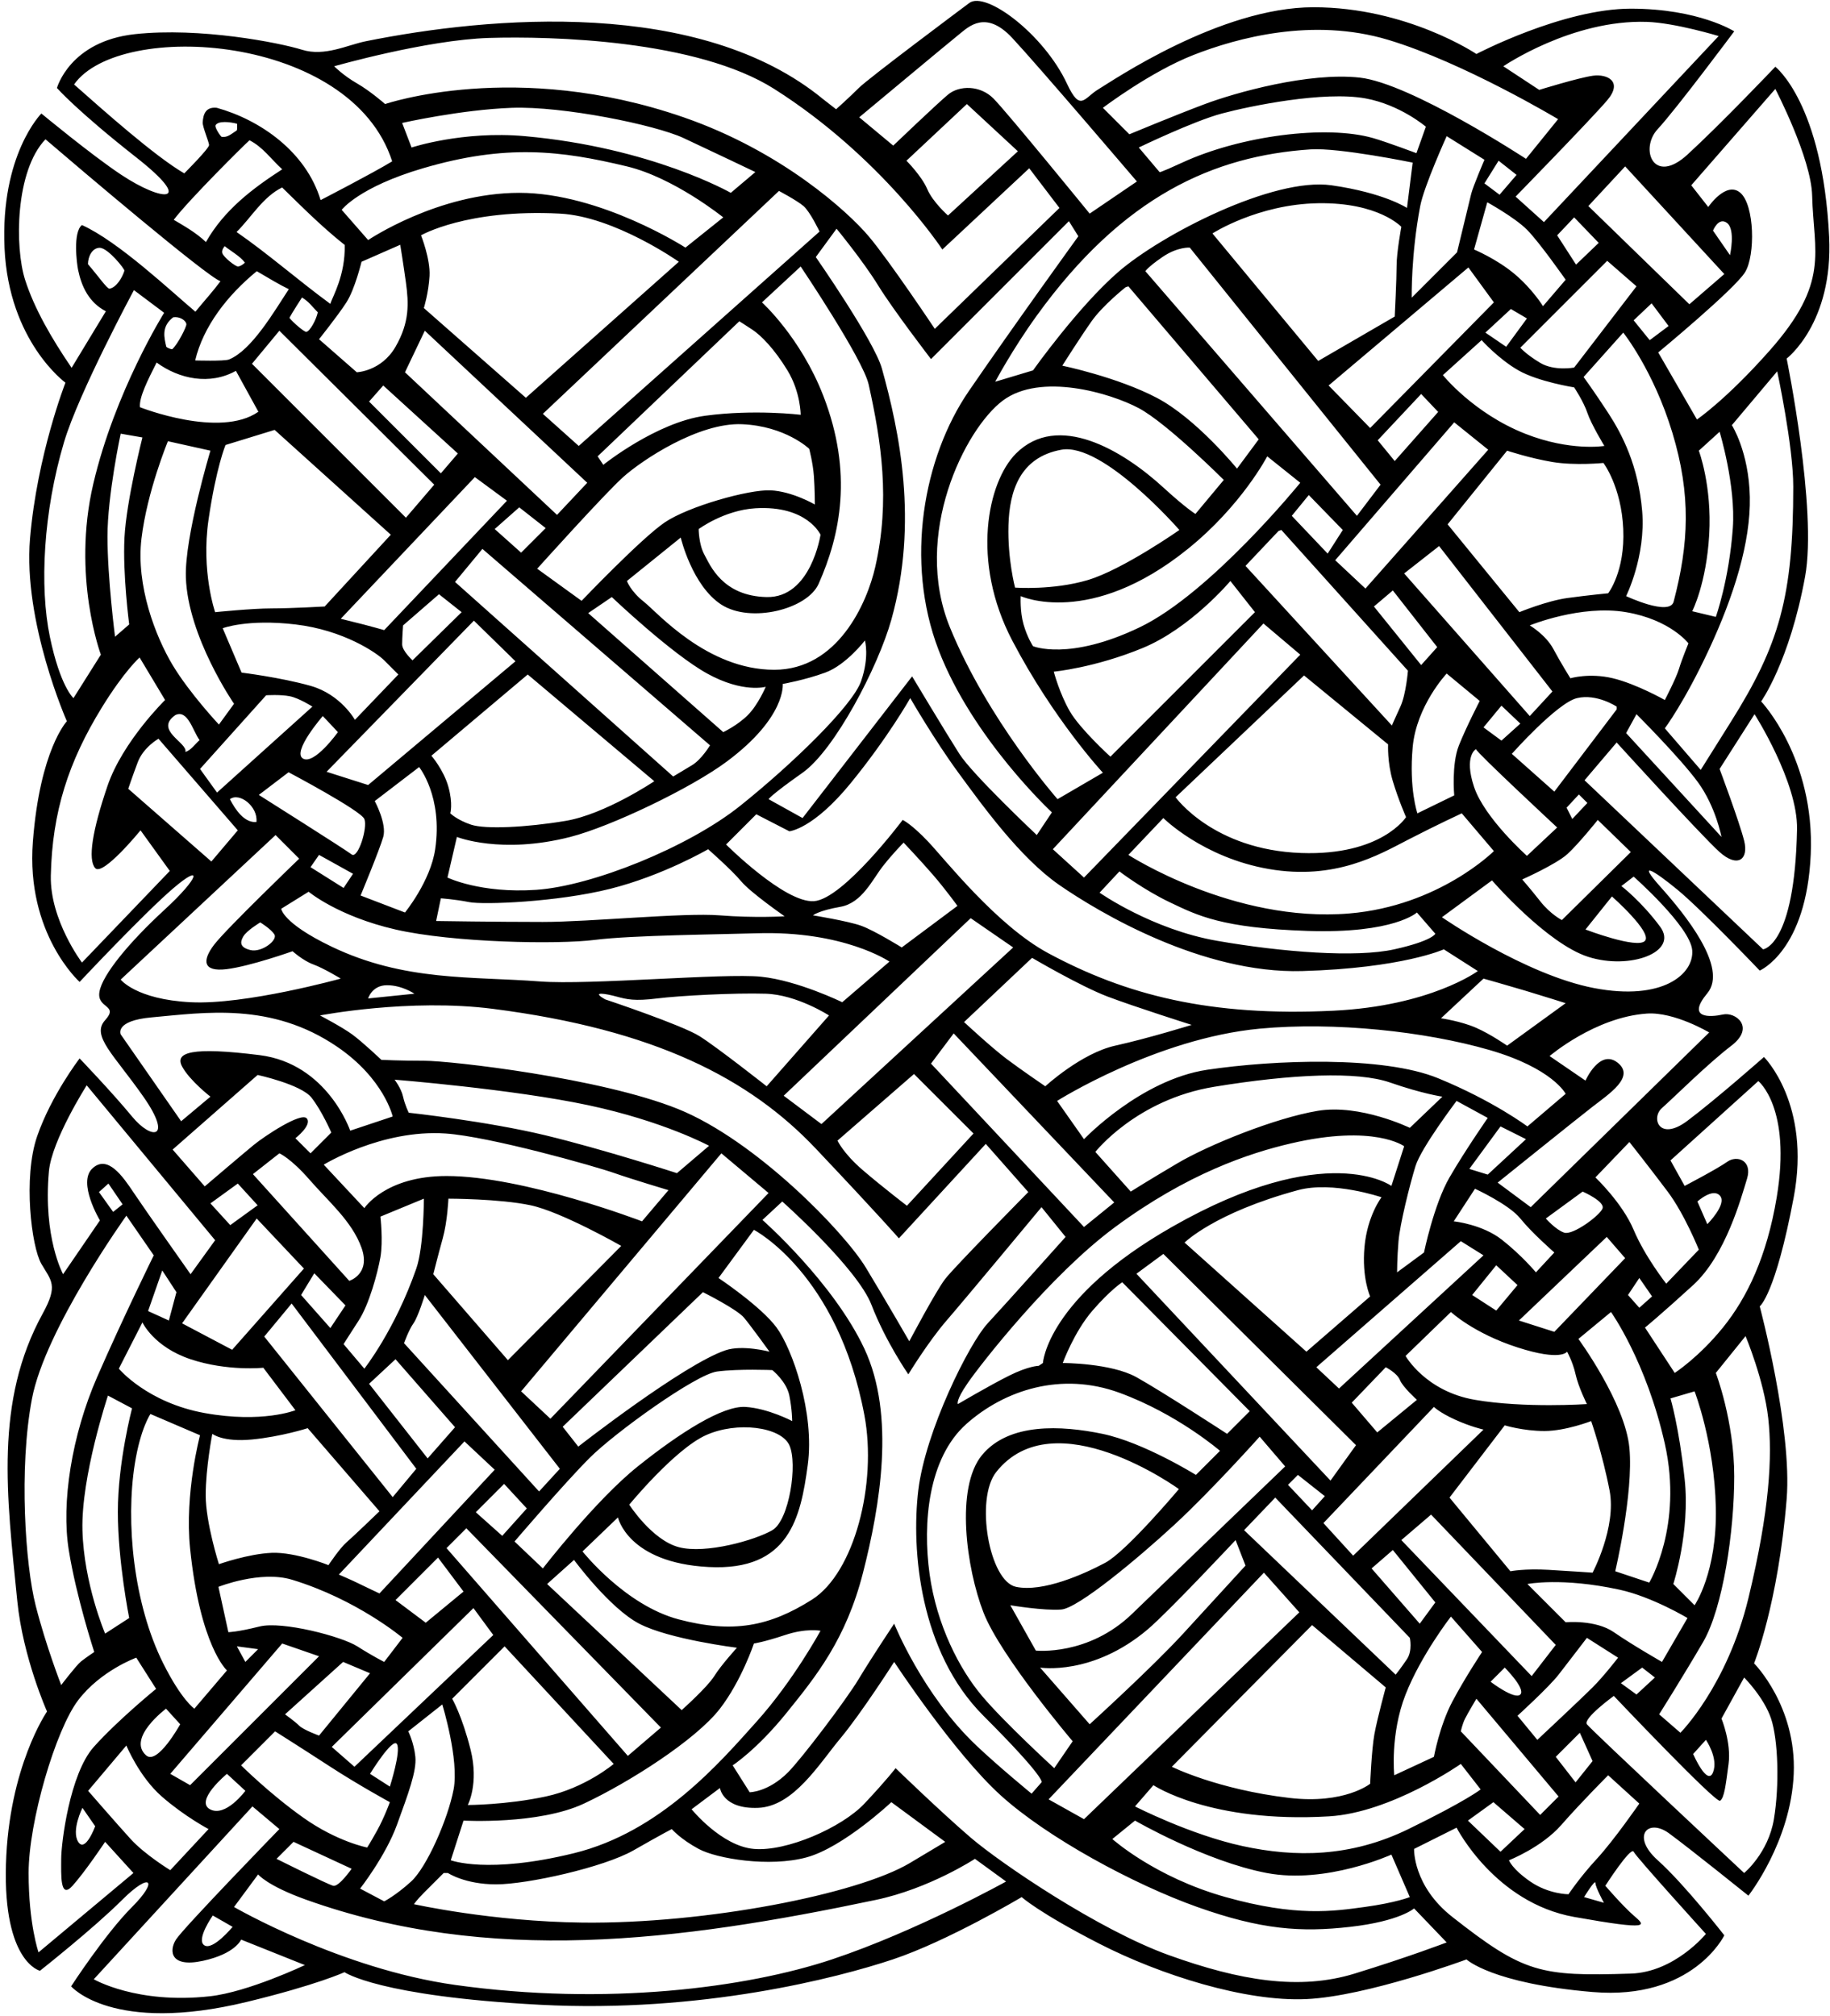 <?xml version="1.0" encoding="UTF-8"?>
<svg xmlns="http://www.w3.org/2000/svg" xmlns:xlink="http://www.w3.org/1999/xlink" width="394pt" height="434pt" viewBox="0 0 394 434" version="1.1">
<g id="surface1">
<path style=" stroke:none;fill-rule:nonzero;fill:rgb(0%,0%,0%);fill-opacity:1;" d="M 388.633 124.172 C 391.301 109.617 384.668 77.199 384.668 77.199 C 384.668 77.199 394.73 69.574 393.816 50.973 C 392.398 22.164 382.227 14.371 382.227 14.371 C 382.227 14.371 370.637 26.57 363.316 33.281 C 355.996 39.992 352.945 32.062 356.91 27.789 C 360.879 23.52 373.383 6.746 373.383 6.746 C 373.383 6.746 365.758 1.867 351.117 1.867 C 336.477 1.867 317.871 11.625 317.871 11.625 C 317.871 11.625 302.926 1.562 282.797 1.562 C 262.668 1.562 239.488 17.422 236.438 19.25 C 233.387 21.082 232.625 24.242 229.727 18.031 C 224.754 7.375 212.23 -2.016 208.684 0.645 C 207.461 1.562 187.027 16.812 184.891 18.945 C 182.758 21.082 180.012 23.52 180.012 23.52 L 177.266 21.387 C 150.703 -0.492 105.418 3.512 78.75 8.883 C 74.82 9.672 69.906 12.234 65.027 10.711 C 60.148 9.188 43.066 5.832 29.035 7.355 C 15.008 8.883 12.262 18.945 12.262 18.945 C 12.262 18.945 16.531 23.824 29.34 33.891 C 42.152 43.957 35.074 43.609 25.984 37.551 C 19.582 33.281 8.906 24.438 8.906 24.438 C 8.906 24.438 0.062 33.281 0.977 53.41 C 1.891 73.539 14.09 82.387 14.09 82.387 C 14.09 82.387 7.992 97.941 6.465 115.938 C 4.941 133.93 14.398 155.281 14.398 155.281 C 14.398 155.281 8.602 161.383 7.078 181.207 C 5.551 201.031 17.141 211.402 17.141 211.402 C 17.141 211.402 30.867 196.762 37.273 191.27 C 43.676 185.781 43.066 188.832 35.441 195.848 C 27.816 202.859 22.023 209.875 21.41 213.535 C 20.801 217.195 25.68 216.281 22.633 219.637 C 19.582 222.992 24.461 226.957 30.867 236.105 C 37.273 245.258 32.695 245.562 28.426 240.375 C 24.156 235.191 17.141 227.871 17.141 227.871 C 17.141 227.871 11.043 235.801 7.992 244.645 C 4.941 253.492 6.77 268.438 8.906 272.098 C 11.043 275.758 12.566 276.672 9.211 282.77 C -1.23 301.758 1.457 322.039 3.723 344.688 C 4.941 356.887 10.125 368.477 10.125 368.477 C 10.125 368.477 1.891 380.371 1.281 401.414 C 0.672 422.461 8.602 424.293 8.602 424.293 C 8.602 424.293 20.191 415.141 26.293 409.039 C 32.391 402.941 34.223 404.77 28.426 410.566 C 22.633 416.359 15.312 427.645 15.312 427.645 C 15.312 427.645 24.156 438.016 53.133 431 C 68.191 427.355 74.176 424.598 74.176 424.598 C 74.176 424.598 81.496 429.781 116.266 431.613 C 151.035 433.441 180.316 425.816 192.211 421.852 C 204.105 417.887 219.969 408.43 219.969 408.43 C 219.969 408.43 223.629 411.785 236.742 418.496 C 249.855 425.207 268.156 431 281.273 430.391 C 294.387 429.781 315.738 421.852 315.738 421.852 C 315.738 421.852 321.227 427.035 342.883 428.867 C 364.469 430.691 371.246 416.664 371.246 416.664 C 371.246 416.664 362.707 405.688 356.91 400.5 C 351.117 395.316 354.777 391.352 359.352 394.707 C 363.926 398.062 376.434 408.125 376.434 408.125 C 376.434 408.125 385.582 396.535 386.191 381.895 C 386.801 367.258 377.652 358.105 377.652 358.105 C 377.652 358.105 382.836 345.297 384.668 322.727 C 385.891 307.633 378.871 281.246 378.871 281.246 C 378.871 281.246 382.227 278.805 386.191 257.762 C 389.98 237.664 379.785 227.566 379.785 227.566 C 379.785 227.566 369.418 236.715 363.316 241.289 C 357.219 245.867 355.387 240.68 357.828 238.547 C 360.266 236.41 367.586 229.09 372.773 225.125 C 377.957 221.16 373.688 217.805 370.941 218.414 C 368.195 219.027 363.012 219.332 367.586 213.84 C 372.16 208.352 362.707 196.762 357.523 190.965 C 352.336 185.172 355.996 187.305 361.184 191.574 C 366.367 195.848 378.871 208.961 378.871 208.961 C 378.871 208.961 388.938 204.691 389.852 183.949 C 390.766 163.211 379.176 151.012 379.176 151.012 C 379.176 151.012 385.277 142.473 388.633 124.172 Z M 386.09 104.754 C 386.09 128.406 383.109 138.777 372.672 155.383 C 368.195 162.5 366.164 165.754 366.164 165.754 L 358.438 156.805 C 358.438 156.805 362.707 151.113 367.992 139.727 C 373.281 128.34 376.941 116.75 376.738 106.988 C 376.535 97.23 372.871 91.535 372.871 91.535 L 382.633 79.945 C 382.633 79.945 386.09 96.008 386.09 104.754 Z M 336.273 198.082 C 336.273 198.082 333.836 196.863 331.598 194.016 C 329.359 191.172 327.734 189.34 327.734 189.34 C 327.734 189.34 335.055 186.086 337.492 183.852 C 339.934 181.613 344 176.527 344 176.527 L 351.117 183.441 Z M 347.051 193 C 347.051 193 355.793 200.727 354.168 202.555 C 352.539 204.387 341.355 200.117 341.355 200.117 Z M 358.438 310.832 C 362.402 328.52 355.082 340.723 355.082 340.723 L 347.762 338.281 C 347.762 338.281 351.727 321.508 350.812 311.746 C 349.898 301.984 339.832 288.262 339.832 288.262 L 346.848 282.465 C 346.848 282.465 354.473 293.141 358.438 310.832 Z M 350.508 278.805 L 352.945 275.145 L 355.691 279.109 L 352.945 281.551 Z M 362.707 318.457 C 361.488 307.172 359.656 301.07 359.656 301.07 L 364.844 299.547 C 364.844 299.547 369.113 310.527 369.418 324.555 C 369.723 338.586 364.844 345.602 364.844 345.602 L 360.266 341.027 C 360.266 341.027 363.926 329.742 362.707 318.457 Z M 363.316 348.348 L 357.828 357.801 C 357.828 357.801 351.422 354.141 347.457 351.395 C 343.492 348.652 337.086 349.262 337.086 349.262 L 328.852 341.027 C 328.852 341.027 336.227 339.539 348.676 342.246 C 355.691 343.77 363.316 348.348 363.316 348.348 Z M 356.301 361.156 L 352.336 364.816 L 348.98 362.375 L 353.559 359.02 Z M 343.797 400.195 C 340.137 404.16 337.695 407.82 337.695 407.82 C 337.695 407.82 333.426 407.82 329.461 405.078 C 325.496 402.332 324.887 400.5 324.887 400.5 C 324.887 400.5 331.902 397.758 336.172 392.875 C 340.441 387.996 346.238 382.203 346.238 382.203 L 352.945 388.301 C 352.945 388.301 347.457 396.23 343.797 400.195 Z M 345.32 409.652 L 341.051 408.43 C 341.051 408.43 343.492 404.465 343.492 405.383 C 343.492 406.297 345.32 409.652 345.32 409.652 Z M 65.332 391.352 C 58.012 386.164 51.91 380.066 51.91 380.066 L 59.23 372.746 C 59.23 372.746 65.027 376.406 71.125 380.371 C 77.227 384.336 83.938 387.996 83.938 387.996 C 83.938 387.996 82.719 391.352 81.191 394.098 C 79.668 396.84 79.055 397.758 79.055 397.758 C 79.055 397.758 72.652 396.535 65.332 391.352 Z M 75.703 402.332 C 75.703 402.332 72.957 406.297 71.738 405.992 C 70.516 405.688 59.535 400.195 59.535 400.195 L 63.195 396.535 Z M 27.816 348.348 L 22.633 351.703 C 22.633 351.703 18.055 341.027 17.75 329.438 C 17.445 317.848 23.242 300.461 23.242 300.461 L 28.426 303.207 C 28.426 303.207 25.375 314.797 25.375 325.473 C 25.375 336.145 27.816 348.348 27.816 348.348 Z M 41.031 292.633 C 48.965 295.277 56.691 294.465 56.691 294.465 L 63.602 303.613 C 63.602 303.613 56.484 306.461 44.082 304.223 C 31.68 301.984 25.582 294.664 25.582 294.664 L 30.664 284.703 C 30.664 284.703 33.102 289.988 41.031 292.633 Z M 31.883 282.262 L 34.934 273.52 L 37.984 278.195 L 36.355 284.297 Z M 46.727 170.633 L 43.066 165.551 L 57.301 149.688 C 57.301 149.688 60.352 149.484 62.383 149.895 C 64.418 150.301 67.262 152.129 67.262 152.129 Z M 55.207 176.973 C 52.645 177.203 50.707 174.387 49.496 172.062 C 51.578 170.488 55.59 173.68 55.207 176.973 Z M 37.75 153.953 C 40.438 152.664 41.516 157.387 42.969 159.344 C 41.988 160.195 41.129 161.531 39.906 161.895 C 40.527 159.945 33.098 157.223 37.75 153.953 Z M 37.168 143.184 C 33.512 137.082 29.238 126.102 30.461 115.938 C 31.68 105.77 36.152 94.992 36.152 94.992 L 45.305 97.027 C 45.305 97.027 39.738 115.523 40.016 124.273 C 40.422 137.082 50.387 151.52 50.387 151.52 L 47.133 155.992 C 47.133 155.992 40.832 149.281 37.168 143.184 Z M 27.816 134.438 L 24.766 137.082 C 24.766 137.082 23.141 124.477 23.141 115.527 C 23.141 106.582 25.984 93.367 25.984 93.367 L 30.664 94.18 C 30.664 94.18 27.207 107.805 26.801 115.734 C 26.395 123.66 27.816 134.438 27.816 134.438 Z M 50.793 79.84 L 55.629 88.645 C 47.324 94.477 30.137 87.672 30.137 87.672 C 29.902 85.594 31.809 81.836 33.719 78.051 C 38.582 81.609 45.164 82.984 50.793 79.84 Z M 37.305 68.305 C 38.668 68.098 40.023 68.961 40.125 69.793 C 40.191 70.328 38.258 74.156 37.086 75.176 C 36.977 75.27 35.844 74.871 35.785 74.594 C 35.391 72.777 34.648 70.305 37.305 68.305 Z M 53.715 30.199 C 56.633 31.676 58.453 34.367 60.758 36.453 C 54.395 40.57 48.273 45.18 44.336 52.113 C 42.152 50.027 39.473 48.551 37.406 47.324 C 40.719 42.945 52.734 31.047 53.715 30.199 Z M 46.422 26.941 C 47.031 25.973 49.484 26.23 51.047 26.648 C 51.043 27.137 51.121 28.047 50.934 28.109 C 49.684 28.898 49.043 29.617 47.738 29.469 C 47.547 29.445 46.129 27.406 46.422 26.941 Z M 353.559 110.039 C 352.742 100.277 349.285 93.57 346.238 88.895 C 343.188 84.215 340.949 81.164 340.949 81.164 L 349.488 71.609 C 349.488 71.609 355.996 79.742 360.062 93.16 C 364.129 106.582 363.602 117.098 360.336 129.527 C 359.488 132.754 350.102 128.34 350.102 128.34 C 350.102 128.34 354.371 119.801 353.559 110.039 Z M 302.316 123.461 L 309.84 117.562 L 334.238 148.875 L 329.359 154.16 Z M 327.328 155.789 L 323.262 159.449 L 319.398 156.602 L 323.262 151.926 Z M 313.094 171.242 L 305.164 175.105 C 305.164 175.105 303.336 169.82 304.148 160.871 C 304.961 151.926 311.469 145.012 311.469 145.012 L 318.586 150.91 C 318.586 150.91 315.738 156.398 314.109 160.465 C 312.484 164.531 313.094 171.242 313.094 171.242 Z M 245.383 135.051 C 230.133 142.371 222.406 139.117 222.406 139.117 C 222.406 139.117 221.188 137.285 220.371 134.438 C 219.559 131.594 219.762 128.34 219.762 128.34 C 219.762 128.34 234.656 135.199 255.754 118.172 C 267.344 108.82 272.836 98.246 272.836 98.246 L 279.949 103.938 C 279.949 103.938 260.633 127.73 245.383 135.051 Z M 270.191 131.797 L 239.078 162.906 C 239.078 162.906 232.574 157.008 230.336 153.145 C 228.102 149.281 226.879 144.605 226.879 144.605 C 226.879 144.605 235.621 143.793 245.992 139.523 C 256.363 135.254 264.902 125.086 264.902 125.086 Z M 218.543 126.508 C 218.543 126.508 216.918 120.41 217.121 113.09 C 217.324 105.77 219.559 98.449 228.508 96.824 C 237.453 95.195 253.922 114.105 253.922 114.105 C 253.922 114.105 241.723 122.645 234.199 124.883 C 226.676 127.117 218.543 126.508 218.543 126.508 Z M 281.781 106.582 L 289.102 114.105 L 285.848 119.188 L 278.121 111.055 Z M 313.094 90.926 L 320.414 96.824 L 293.98 126.711 L 287.473 120.613 Z M 300.285 99.262 L 296.621 94.789 L 305.977 84.824 L 309.637 88.688 Z M 310.652 80.758 L 318.988 73.234 C 318.988 73.234 322.648 77.305 326.922 79.742 C 331.191 82.184 338.918 83.402 338.918 83.402 C 338.918 83.402 340.949 86.453 341.766 88.895 C 342.578 91.332 345.422 96.008 345.422 96.008 C 345.422 96.008 338.105 97.23 328.344 93.367 C 317.223 88.965 310.652 80.758 310.652 80.758 Z M 324.277 74.66 L 319.805 71.609 L 325.293 66.527 L 328.75 68.559 Z M 294.996 92.145 L 286.051 82.996 L 316.145 57.578 L 321.633 65.102 Z M 300.691 57.172 C 300.691 60.02 300.285 68.152 300.285 68.152 L 283.812 77.711 L 261.039 50.258 C 261.039 50.258 270.801 43.957 283.812 43.754 C 296.828 43.551 301.707 48.836 301.707 48.836 C 301.707 48.836 300.691 54.324 300.691 57.172 Z M 297.234 104.348 L 292.148 111.055 L 246.605 58.395 C 246.605 58.395 247.012 57.578 250.262 55.344 C 253.516 53.105 256.16 53.309 256.16 53.309 Z M 271.004 94.586 L 266.328 100.891 C 266.328 100.891 257.586 90.113 249.043 85.641 C 240.504 81.164 228.711 78.727 228.711 78.727 C 228.711 78.727 232.574 72.625 235.012 69.172 C 237.453 65.711 242.332 61.848 242.332 61.848 L 242.941 61.645 Z M 245.18 87.875 C 251.281 91.129 263.48 103.328 263.48 103.328 L 257.379 110.648 C 257.379 110.648 255.348 109.43 250.469 104.957 C 241.625 96.852 227.723 88.66 218.746 97.637 C 212.648 103.734 208.988 120.816 217.934 137.895 C 226.879 154.977 237.453 166.363 237.453 166.363 L 227.691 172.055 C 227.691 172.055 212.648 154.977 204.512 135.051 C 196.379 115.121 207.766 92.348 215.898 86.25 C 224.035 80.148 239.078 84.621 245.18 87.875 Z M 272.02 134.234 L 279.949 140.945 L 233.387 188.934 L 226.676 182.832 Z M 280.762 145.422 L 298.859 160.262 C 298.859 160.262 298.656 164.125 299.879 168.191 C 301.098 172.258 302.723 175.922 302.723 175.922 C 302.723 175.922 297.438 184.258 280.152 183.645 C 261.238 182.98 253.109 171.648 253.109 171.648 Z M 301.504 152.129 C 300.285 154.773 299.672 156.195 299.672 156.195 L 268.156 121.832 L 275.273 114.309 L 275.883 114.105 L 303.129 144.402 C 303.129 144.402 302.723 149.484 301.504 152.129 Z M 295.809 130.574 L 299.879 127.121 L 309.434 139.32 L 305.977 143.184 Z M 311.672 112.887 L 324.48 97.027 C 324.48 97.027 329.359 98.652 334.238 99.465 C 339.121 100.277 345.219 99.672 345.219 99.672 C 345.219 99.672 349.086 104.754 349.488 113.902 C 349.898 123.055 346.238 127.73 346.238 127.73 C 346.238 127.73 341.969 128.137 337.492 128.746 C 333.02 129.355 327.121 131.797 327.121 131.797 Z M 351.727 68.965 L 355.59 65.305 L 359.25 70.188 L 355.184 73.234 Z M 338.918 79.133 C 338.918 79.133 334.648 79.945 331.598 78.117 C 328.547 76.285 327.328 74.863 327.328 74.863 L 346.035 56.156 L 352.336 61.645 Z M 339.324 56.969 L 335.258 50.664 L 338.918 46.801 L 344.203 52.293 Z M 337.086 60.223 L 332.207 65.914 C 332.207 65.914 329.969 62.258 326.105 59.004 C 322.242 55.75 317.363 53.715 317.363 53.715 L 320.211 43.551 C 320.211 43.551 326.105 46.801 328.75 49.445 C 331.395 52.09 337.086 60.223 337.086 60.223 Z M 319.602 39.48 L 322.648 34.602 L 326.516 37.652 L 322.855 41.922 Z M 316.754 41.719 C 316.348 43.348 313.703 54.324 313.703 54.324 L 303.941 64.086 C 303.941 64.086 303.766 54.91 305.773 44.363 C 306.586 40.094 311.469 29.316 311.469 29.316 L 319.602 34.398 C 319.602 34.398 317.16 40.094 316.754 41.719 Z M 304.961 32.977 C 304.961 32.977 298.453 30.535 295.605 29.723 C 285.504 26.836 267.074 29.219 254.535 35.008 C 249.246 37.449 249.652 37.043 249.652 37.043 L 245.18 31.758 C 245.18 31.758 256.973 26.062 263.074 24.438 C 269.172 22.809 285.035 19.555 293.98 21.184 C 301.453 22.539 306.992 27.281 306.992 27.281 Z M 282.188 32.16 C 288.285 31.758 304.148 35.008 304.148 35.008 L 302.926 44.77 C 302.926 44.77 298.047 41.516 286.66 39.891 C 274.152 38.102 250.059 50.461 240.707 58.598 C 232.109 66.07 222.406 79.742 222.406 79.742 L 214.273 82.184 C 214.273 82.184 217.934 75.27 223.219 67.949 C 241.836 42.176 261.34 33.551 282.188 32.16 Z M 208.578 84.215 C 198.82 98.449 194.754 120.816 202.074 139.93 C 209.395 159.043 226.473 174.902 226.473 174.902 L 223.219 179.781 C 223.219 179.781 209.395 166.77 206.547 162.297 C 203.699 157.824 196.379 145.621 196.379 145.621 L 172.793 176.121 L 165.473 172.055 C 165.473 172.055 165.879 171.242 172.793 166.363 C 179.707 161.484 189.059 143.59 191.906 133.422 C 197.789 112.41 193.613 92.758 189.871 79.336 C 188.223 73.406 175.641 55.344 175.641 55.344 L 180.113 49.242 C 180.113 49.242 185.809 56.156 189.059 61.441 C 192.312 66.73 200.445 77.305 200.445 77.305 L 230.133 47.617 L 232.168 50.867 C 232.168 50.867 218.34 69.98 208.578 84.215 Z M 93.492 104.348 L 87.395 111.461 L 54.25 78.32 L 60.148 71.203 Z M 62.316 68.426 C 62.809 67.453 65.02 64.047 65.02 64.047 C 66.602 65.031 67.086 65.887 68.418 67.234 C 68.137 68.719 66.75 71.34 65.949 71.453 C 65.527 71.512 63.043 69.406 62.316 68.426 Z M 90.648 50.664 C 90.648 50.664 100.492 44.953 120.535 45.988 C 132.328 46.598 146.156 56.359 146.156 56.359 L 113.219 85.641 L 91.258 66.324 C 91.258 66.324 92.273 63.07 92.477 59.41 C 92.68 55.75 90.648 50.664 90.648 50.664 Z M 91.461 71.203 L 126.434 103.938 L 119.926 110.852 L 87.191 80.148 Z M 96.543 169.41 C 95.527 165.754 92.883 162.703 92.883 162.703 L 113.621 145.215 L 140.871 168.191 C 140.871 168.191 130.297 175.309 121.758 176.734 C 113.219 178.156 104.473 178.562 101.422 177.547 C 98.371 176.527 96.949 175.105 96.949 175.105 C 96.949 175.105 97.559 173.074 96.543 169.41 Z M 97.969 125.289 L 103.863 118.172 L 152.867 160.465 C 152.867 160.465 151.035 163.516 149.004 164.734 C 146.969 165.957 144.938 167.176 144.938 167.176 Z M 102.238 102.719 L 109.148 107.805 L 82.719 135.66 C 82.719 135.66 79.871 134.848 78.242 134.438 C 76.617 134.031 73.363 133.219 73.363 133.219 Z M 94.918 101.906 L 79.465 86.453 L 82.512 82.996 L 98.578 97.637 Z M 111.793 109.227 L 117.488 113.699 L 112.199 118.984 L 106.508 113.902 Z M 86.781 134.645 L 94.512 127.934 L 99.391 131.797 L 88.816 142.164 C 88.816 142.164 86.582 140.133 86.582 138.711 C 86.582 137.285 86.781 134.645 86.781 134.645 Z M 126.637 132 L 131.719 128.543 C 131.719 128.543 144.531 140.742 152.258 145.012 C 159.984 149.281 164.863 147.859 164.863 147.859 C 164.863 147.859 163.238 151.723 161 153.961 C 158.762 156.195 155.715 157.621 155.715 157.621 Z M 138.633 129.559 C 135.785 127.324 134.973 125.086 134.973 125.086 L 146.562 115.734 C 146.562 115.734 149.004 126.102 155.309 130.172 C 161.609 134.234 173.809 131.188 176.25 125.695 C 180.941 115.137 183.688 101.824 177.266 85.23 C 172.387 72.625 164.051 65.102 164.051 65.102 L 172.387 57.375 C 172.387 57.375 185.809 77.305 187.027 82.793 C 189.734 94.973 191.699 107.738 188.449 122.035 C 186.664 129.898 180.34 144.199 166.691 144.199 C 152.188 144.199 141.48 131.797 138.633 129.559 Z M 150.426 113.902 C 150.426 113.902 155.918 109.836 162.629 109.43 C 173.789 108.754 176.656 115.121 176.656 115.121 C 176.656 115.121 174.621 128.746 165.066 128.543 C 155.512 128.34 152.867 121.629 151.645 119.395 C 150.426 117.156 150.426 113.902 150.426 113.902 Z M 169.539 79.742 C 172.387 84.418 172.387 89.301 172.387 89.301 C 172.387 89.301 162.422 88.078 151.852 89.504 C 141.277 90.926 129.891 100.074 129.891 100.074 L 128.672 98.246 L 159.172 69.172 C 159.172 69.172 160.188 69.777 162.016 71 C 163.848 72.219 166.691 75.066 169.539 79.742 Z M 134.16 102.719 C 138.227 99.059 150.426 90.926 159.781 91.332 C 169.133 91.738 174.219 96.621 174.219 96.621 C 174.219 96.621 175.031 99.672 175.234 102.516 C 175.438 105.363 175.438 108.617 175.438 108.617 C 175.438 108.617 170.559 105.77 165.879 105.566 C 161.203 105.363 148.191 109.023 143.105 112.48 C 138.023 115.938 125.215 129.355 125.215 129.355 L 115.656 122.441 C 115.656 122.441 130.094 106.379 134.16 102.719 Z M 85.156 74.66 C 82.105 79.945 76.82 80.148 76.82 80.148 L 68.688 73.031 C 68.688 73.031 72.754 67.949 74.582 65.102 C 76.414 62.258 77.836 56.359 77.836 56.359 L 86.172 52.699 C 86.172 52.699 86.844 56.805 87.395 60.832 C 88.004 65.305 88.207 69.371 85.156 74.66 Z M 84.141 115.121 L 69.906 130.574 C 69.906 130.574 62.789 130.984 58.52 130.984 C 54.25 130.984 46.32 131.797 46.32 131.797 C 46.32 131.797 43.27 123.055 44.898 111.871 C 46.523 100.688 48.555 95.805 48.555 95.805 L 59.129 92.555 Z M 63.602 134.438 C 73.973 135.66 81.09 140.539 82.719 142.164 C 84.344 143.793 85.766 145.215 85.766 145.215 L 76.414 154.977 C 76.414 154.977 73.363 149.484 66.855 147.656 C 60.352 145.824 52.012 144.809 52.012 144.809 L 47.945 135.254 C 47.945 135.254 53.234 133.219 63.602 134.438 Z M 72.754 157.621 C 72.754 157.621 67.668 164.734 65.23 163.312 C 62.789 161.891 69.5 154.16 69.5 154.16 Z M 102.031 133.625 L 110.98 142.371 L 79.262 169.008 L 70.312 166.16 Z M 80.684 172.461 L 90.238 165.145 C 90.238 165.145 95.367 171.473 93.695 182.832 C 92.68 189.746 87.191 196.457 87.191 196.457 L 77.633 192.797 C 77.633 192.797 81.699 183.035 82.512 180.188 C 83.328 177.344 80.684 172.461 80.684 172.461 Z M 94.918 193.406 C 94.918 193.406 97.969 193.609 101.016 194.219 C 104.066 194.828 119.926 194.219 131.312 191.371 C 142.699 188.527 152.461 182.832 152.461 182.832 C 152.461 182.832 157.543 187.305 159.578 189.746 C 161.609 192.188 168.93 197.27 168.93 197.27 C 168.93 197.27 162.629 197.676 154.898 197.066 C 147.172 196.457 127.043 198.488 116.879 198.488 C 106.711 198.488 93.898 198.285 93.898 198.285 Z M 115.453 191.574 C 103.457 192.391 96.34 188.934 96.34 188.934 L 98.371 180.188 C 98.371 180.188 107.879 184 122.773 180.188 C 131.516 177.953 148.785 169.699 156.527 163.922 C 169.336 154.367 168.523 147.25 168.523 147.25 C 168.523 147.25 173.199 146.438 177.672 144.809 C 182.148 143.184 186.215 137.895 186.215 137.895 C 186.215 137.895 187.23 141.352 185.398 146.641 C 183.57 151.926 170.559 164.531 159.371 173.48 C 148.191 182.426 127.449 190.762 115.453 191.574 Z M 124.602 96.008 L 116.879 89.098 L 167.711 41.109 C 167.711 41.109 171.574 43.145 172.996 44.363 C 174.422 45.582 176.453 49.852 176.453 49.852 Z M 157.34 41.516 C 157.34 41.516 140.262 31.758 113.012 29.316 C 99.594 28.113 88.613 31.758 88.613 31.758 L 86.582 26.469 C 86.582 26.469 99.188 23.621 110.168 23.215 C 121.145 22.809 141.074 26.875 147.172 29.723 C 153.273 32.57 162.629 37.043 162.629 37.043 Z M 91.055 36.23 C 108.941 30.969 120.746 32.406 134.973 35.824 C 145.141 38.262 155.715 46.801 155.715 46.801 L 147.578 53.309 C 147.578 53.309 129.281 41.516 111.793 41.516 C 94.305 41.516 79.262 51.684 79.262 51.684 L 73.566 45.176 C 73.566 45.176 77.227 40.297 91.055 36.23 Z M 74.223 52.746 C 74.355 59.312 71.609 63.836 71.113 65.418 C 64.035 60.219 57.688 54.617 50.934 49.949 C 54.121 46.793 56.582 42.41 60.742 40.359 C 64.703 44.215 69.113 48.695 74.223 52.746 Z M 48.359 52.988 C 49.574 53.969 51.766 55.199 52.734 56.547 C 52.305 56.969 51.82 57.27 51.301 57.379 C 50.781 57.484 48.098 55.355 47.863 54.496 C 47.754 54.105 47.859 53.637 48.359 52.988 Z M 55.285 58.387 C 57.789 59.863 60.336 61.387 62.18 62.258 C 58.996 67.113 54.176 75.43 49.305 77.391 C 48.281 77.805 42.02 77.602 42.02 77.602 C 43.762 70.289 48.918 63.605 55.285 58.387 Z M 62.129 166.262 C 62.129 166.262 77.684 174.496 78.445 176.324 C 79.211 178.156 77.074 185.02 75.703 183.949 C 74.328 182.883 55.723 171.141 55.723 171.141 Z M 76.008 188.121 L 73.973 191.172 L 66.855 186.695 L 68.688 184.055 Z M 85.156 200.117 C 97.559 202.961 120.129 203.371 128.059 202.352 C 135.988 201.336 155.266 201.176 162.828 200.93 C 181.703 200.316 191.5 207.027 191.5 207.027 L 181.332 215.773 C 181.332 215.773 171.777 211.098 163.848 210.281 C 155.918 209.469 126.84 212.113 116.266 211.301 C 101.613 210.172 87.066 211.344 71.332 203.777 C 60.758 198.691 60.555 195.645 60.555 195.645 L 66.449 191.984 C 66.449 191.984 72.754 197.27 85.156 200.117 Z M 267.852 329.438 L 274.562 322.422 L 303.535 352.617 C 303.535 352.617 304.148 355.359 302.926 357.191 C 301.707 359.02 300.488 360.547 300.488 360.547 Z M 298.352 363.289 C 298.352 363.289 296.523 370 295.91 373.355 C 295.301 376.711 294.996 384.031 294.996 384.031 C 294.996 384.031 289.488 388.477 277.613 387.082 C 262.059 385.25 252.297 380.371 252.297 380.371 L 282.492 349.871 Z M 228.508 346.516 C 232.168 346.211 244.977 335.535 252.906 328.215 C 260.836 320.895 271.207 309.305 271.207 309.305 L 276.695 315.711 C 276.695 315.711 253.211 338.281 243.758 347.43 C 234.301 356.582 223.016 355.359 223.016 355.359 L 217.527 345.602 C 217.527 345.602 224.848 346.82 228.508 346.516 Z M 214.477 316.93 C 226.973 301.102 253.82 320.59 253.82 320.59 C 253.82 320.59 242.535 334.012 237.961 336.453 C 233.387 338.891 224.543 342.855 218.746 341.637 C 212.953 340.414 209.902 322.727 214.477 316.93 Z M 294.996 279.109 L 281.273 291.008 L 255.043 267.52 C 255.043 267.52 261.445 261.117 279.441 256.234 C 286.988 254.191 297.438 257.762 297.438 257.762 C 297.438 257.762 294.387 261.727 293.777 268.438 C 293.168 275.145 294.996 279.109 294.996 279.109 Z M 291.336 334.926 L 284.934 327.91 L 308.723 302.902 C 308.723 302.902 309.941 304.121 313.297 305.645 C 316.652 307.172 319.398 307.781 319.398 307.781 Z M 299.879 333.707 L 309.027 344.992 L 305.672 349.566 L 295.301 337.672 Z M 282.492 325.164 L 277.309 319.676 L 279.441 317.539 L 285.238 322.117 Z M 296.523 308.391 L 291.031 301.984 L 298.352 294.359 C 298.352 294.359 300.793 295.582 301.402 297.105 C 302.012 298.633 305.062 301.375 305.062 301.375 Z M 291.945 311.137 L 286.457 318.762 L 244.672 274.23 L 250.469 269.961 Z M 252.297 264.164 C 225.328 279.574 224.543 293.445 224.543 293.445 L 223.629 294.055 C 223.629 294.055 221.492 294.055 217.223 296.191 C 212.953 298.324 206.242 302.289 206.242 302.289 C 206.242 302.289 205.633 301.68 208.379 297.715 C 211.121 293.75 226.031 274.547 240.098 264.164 C 255.73 252.633 269.008 248.25 277.918 246.172 C 295.918 241.973 302.316 246.781 302.316 246.781 L 299.57 255.32 C 299.57 255.32 285.645 245.109 252.297 264.164 Z M 235.219 282.16 C 239.184 277.586 241.621 276.062 241.621 276.062 L 269.07 303.816 L 264.191 308.695 C 264.191 308.695 250.16 299.547 244.672 296.496 C 239.184 293.445 228.812 293.445 228.812 293.445 C 228.812 293.445 231.254 286.734 235.219 282.16 Z M 247.113 350.785 C 251.559 347.023 266.023 331.57 266.023 331.57 L 268.156 337.062 C 268.156 337.062 261.445 344.383 254.738 351.703 C 248.027 359.02 234.605 371.223 234.605 371.223 L 223.934 359.02 C 223.934 359.02 235.219 360.852 247.113 350.785 Z M 302.621 364.816 C 305.977 356.277 312.383 348.039 312.383 348.039 L 319.094 355.664 C 319.094 355.664 315.434 361.156 312.688 366.34 C 309.941 371.527 308.723 378.234 308.723 378.234 L 300.184 382.203 C 300.184 382.203 299.266 373.355 302.621 364.816 Z M 315.434 370 C 316.043 368.781 317.871 365.73 317.871 365.73 L 335.562 386.777 L 331.598 390.742 L 314.516 372.746 C 314.516 372.746 314.82 371.223 315.434 370 Z M 320.922 362.07 L 323.973 359.02 C 323.973 359.02 328.547 363.598 327.328 364.816 C 326.105 366.035 320.922 362.07 320.922 362.07 Z M 301.707 331.57 L 308.113 326.082 L 334.953 354.141 L 329.766 360.852 Z M 312.078 322.422 L 323.973 306.867 C 323.973 306.867 327.938 308.086 332.512 308.086 C 337.086 308.086 342.578 305.949 342.578 305.949 C 342.578 305.949 345.016 312.965 346.543 320.895 C 348.066 328.824 342.883 338.586 342.883 338.586 C 342.883 338.586 338.613 338.281 333.426 337.977 C 328.242 337.672 325.191 338.281 325.191 338.281 Z M 317.566 301.375 C 306.891 299.547 302.621 291.922 302.621 291.922 L 312.383 282.465 C 312.383 282.465 317.262 287.039 326.719 290.09 C 336.172 293.141 337.391 291.008 337.391 291.008 C 337.391 291.008 338.613 293.141 339.223 295.887 C 339.832 298.633 341.66 302.289 341.66 302.289 C 341.66 302.289 328.242 303.207 317.566 301.375 Z M 322.141 282.16 L 316.957 278.805 L 322.141 272.402 L 326.719 276.672 Z M 288.285 298.938 L 283.406 294.359 L 314.516 267.215 L 319.398 270.266 Z M 306.586 269.656 L 300.793 273.926 C 300.793 273.926 300.793 270.875 301.098 267.215 C 301.402 263.555 303.535 255.016 304.758 251.051 C 305.977 247.086 313.602 237.02 313.602 237.02 L 320.312 240.68 C 320.312 240.68 315.434 247.695 312.078 253.492 C 308.723 259.285 306.586 269.656 306.586 269.656 Z M 303.535 242.816 C 303.535 242.816 292.863 237.633 283.711 239.156 C 274.562 240.68 260.227 246.477 253.516 250.441 C 246.809 254.406 243.453 256.539 243.453 256.539 L 235.828 248 C 235.828 248 244.672 236.715 261.445 233.973 C 278.223 231.227 292.254 230.617 299.266 233.055 C 306.281 235.496 310.551 236.105 310.551 236.105 Z M 239.895 258.879 L 233.387 264.164 L 200.445 228.988 L 205.328 222.484 Z M 209.598 244.035 L 195.262 259.59 C 195.262 259.59 190.078 255.625 185.809 251.965 C 181.535 248.305 180.316 245.562 180.316 245.562 L 196.785 231.227 Z M 216.715 227.973 C 213.461 225.531 207.562 220.043 207.562 220.043 L 222.203 206.215 C 222.203 206.215 232.574 212.316 238.469 214.555 C 244.367 216.789 256.566 220.652 256.566 220.652 C 256.566 220.652 247.418 223.5 240.098 225.125 C 232.777 226.754 225.051 233.871 225.051 233.871 C 225.051 233.871 219.969 230.414 216.715 227.973 Z M 176.859 242.004 L 168.727 235.902 L 208.988 197.676 L 218.137 203.98 Z M 165.066 233.871 C 165.066 233.871 154.492 225.531 150.629 223.094 C 146.766 220.652 130.297 215.16 130.297 215.16 C 127.043 213.332 130.5 213.941 132.738 214.555 C 134.973 215.16 136.602 215.57 141.48 214.961 C 146.359 214.352 158.152 213.738 164.863 213.941 C 171.574 214.145 178.488 218.621 178.488 218.621 Z M 194.145 203.98 C 194.145 203.98 188.246 200.32 185.398 199.305 C 182.555 198.285 175.031 197.066 175.031 197.066 C 175.031 197.066 176.25 196.051 180.926 195.234 C 185.602 194.422 187.84 189.34 190.078 186.492 C 192.312 183.645 194.551 181.41 194.551 181.41 C 194.551 181.41 198.211 185.273 200.852 188.324 C 203.496 191.371 206.141 195.031 206.141 195.031 Z M 83.328 212.113 C 86.582 212.113 89.223 213.941 89.223 213.941 L 79.262 214.961 C 79.262 214.961 80.074 212.113 83.328 212.113 Z M 106.102 217.195 C 141.074 221.672 161.406 232.242 175.641 247.289 C 189.871 262.336 193.531 266.605 193.531 266.605 L 212.238 246.273 L 221.391 256.645 C 221.391 256.645 205.531 272.707 203.496 275.352 C 201.465 277.992 195.77 288.77 195.77 288.77 C 195.77 288.77 191.094 280.637 186.418 272.91 C 181.738 265.184 162.629 245.461 145.953 238.75 C 129.281 232.039 96.949 228.379 91.461 228.379 C 85.969 228.379 82.105 228.176 82.105 228.176 C 82.105 228.176 78.039 224.312 75.805 222.688 C 73.566 221.059 68.891 218.621 68.891 218.621 C 68.891 218.621 88.094 214.895 106.102 217.195 Z M 101.32 376.711 C 99.492 369.391 97.355 365.73 97.355 365.73 L 108.641 354.445 L 132.129 379.762 C 132.129 379.762 126.027 384.945 117.488 386.777 C 108.945 388.605 100.711 388.605 100.711 388.605 C 100.711 388.605 103.152 384.031 101.32 376.711 Z M 76.312 380.371 L 71.43 376.102 L 101.934 346.211 L 106.203 352.008 Z M 83.938 384.641 L 79.668 381.895 C 79.668 381.895 84.547 373.965 85.461 375.492 C 86.375 377.016 83.938 384.641 83.938 384.641 Z M 49.168 351.395 L 47.031 341.637 C 47.031 341.637 56.062 338.031 62.891 340.109 C 76.922 344.383 86.68 352.617 86.68 352.617 L 82.719 357.801 C 82.719 357.801 80.277 356.582 76.922 354.445 C 73.566 352.312 60.758 348.957 55.875 350.176 C 50.996 351.395 49.168 351.395 49.168 351.395 Z M 55.57 355.055 L 52.828 357.801 L 50.996 354.445 Z M 81.902 261.93 L 91.258 258.066 C 91.258 258.066 91.258 268.438 89.629 273.113 C 85.035 286.32 78.445 294.664 78.445 294.664 L 73.973 289.379 C 73.973 289.379 74.988 287.754 77.227 284.297 C 79.465 280.84 81.293 274.129 81.902 270.672 C 82.512 267.215 81.902 261.93 81.902 261.93 Z M 120.535 316.219 L 116.062 321.102 L 86.988 289.176 C 86.988 289.176 88.004 286.328 89.02 284.906 C 90.035 283.484 91.461 278.805 91.461 278.805 Z M 93.289 274.332 C 93.289 274.332 94.305 270.266 95.324 266.605 C 96.34 262.945 96.543 258.066 96.543 258.066 C 96.543 258.066 107.523 258.066 114.234 259.488 C 120.941 260.914 133.754 268.234 133.754 268.234 L 109.352 292.836 Z M 126.941 313.883 C 132.434 308.391 149.816 295.887 154.391 295.277 C 158.969 294.664 166.285 294.973 166.285 294.973 C 166.285 294.973 169.336 297.41 169.945 300.461 C 170.559 303.512 170.559 305.949 170.559 305.949 C 170.559 305.949 165.371 303.207 160.492 302.902 C 155.613 302.598 146.461 308.391 137.312 315.711 C 128.16 323.031 116.879 337.672 116.879 337.672 L 110.777 331.875 C 110.777 331.875 121.453 319.371 126.941 313.883 Z M 121.145 307.172 L 151.344 278.195 C 151.344 278.195 158.66 281.855 160.188 283.688 C 161.711 285.516 165.676 291.008 165.676 291.008 C 165.676 291.008 159.883 289.48 156.223 290.699 C 147.184 293.715 124.504 311.441 124.504 311.441 Z M 166.285 329.438 C 162.629 331.57 151.953 334.621 146.156 333.098 C 140.363 331.57 135.48 323.945 135.48 323.945 C 135.48 323.945 145.242 312.051 151.953 309 C 158.66 305.949 168.117 307.172 169.945 311.137 C 171.777 315.102 169.945 327.301 166.285 329.438 Z M 81.699 343.059 C 81.699 343.059 78.242 341.434 77.023 340.824 C 75.805 340.215 72.957 338.992 72.957 338.992 L 100 310.324 L 106.508 316.422 Z M 94.305 335.332 L 99.797 342.652 L 91.664 349.363 L 85.156 344.484 Z M 92.07 313.984 L 79.465 297.922 L 85.156 292.633 L 97.969 307.273 Z M 108.539 319.473 L 113.422 324.762 L 108.133 330.656 L 102.441 325.574 Z M 75.195 275.758 L 54.453 252.781 L 60.148 248.305 C 60.148 248.305 62.586 249.324 66.652 254 C 70.719 258.676 75.805 262.945 77.836 268.641 C 79.871 274.332 75.195 275.758 75.195 275.758 Z M 74.379 281.043 L 71.125 285.922 L 64.824 278.805 L 67.668 274.129 Z M 89.629 316.219 L 84.547 322.32 L 56.895 287.754 L 62.789 280.637 Z M 81.699 325.371 C 81.699 325.371 76.008 330.859 74.582 332.078 C 73.16 333.301 70.719 336.961 70.719 336.961 C 70.719 336.961 63.602 334.113 58.52 334.316 C 53.438 334.52 47.133 336.758 47.133 336.758 C 47.133 336.758 44.285 327.809 44.285 321.914 C 44.285 316.016 45.711 308.695 45.711 308.695 C 45.711 308.695 47.945 310.527 54.25 309.914 C 60.555 309.305 66.246 307.477 66.246 307.477 Z M 79.668 360.242 L 68.688 373.66 C 68.688 373.66 65.332 372.441 64.418 371.527 C 63.5 370.609 61.367 369.086 61.367 369.086 L 73.871 357.801 Z M 96.137 333.301 L 100.406 329.031 L 142.293 371.934 L 135.176 378.031 Z M 117.793 341.027 L 123.586 335.84 C 123.586 335.84 131.211 346.211 137.617 349.566 C 144.02 352.922 158.66 354.75 158.66 354.75 C 158.66 354.75 155.309 358.41 153.781 360.852 C 152.258 363.289 146.766 368.172 146.766 368.172 Z M 146.156 348.652 C 134.566 345.602 125.418 334.012 125.418 334.012 L 133.043 326.691 C 133.043 326.691 135.176 336.453 152.562 337.367 C 169.945 338.281 172.387 326.691 173.91 315.406 C 175.438 304.121 170.559 290.395 167.203 285.82 C 163.848 281.246 154.695 275.145 154.695 275.145 L 162.32 264.777 C 162.32 264.777 180.367 274.102 186.113 304.73 C 188.855 319.371 183.977 338.586 174.828 344.383 C 165.676 350.176 157.746 351.703 146.156 348.652 Z M 118.504 305.441 L 112.199 299.547 L 155.309 248.305 L 165.473 256.848 Z M 126.637 237.938 C 142.902 241.395 152.664 246.68 152.664 246.68 L 145.75 252.574 C 145.75 252.574 130.094 247.492 117.488 244.441 C 104.879 241.395 88.004 239.562 88.004 239.562 C 88.004 239.562 87.191 237.938 86.781 236.105 C 86.375 234.277 84.953 232.445 84.953 232.445 C 84.953 232.445 110.371 234.48 126.637 237.938 Z M 95.934 244.035 C 105.406 244.684 127.984 251.043 132.328 252.574 C 135.785 253.797 143.922 256.234 143.922 256.234 L 138.227 262.945 C 138.227 262.945 112.84 253.188 96.137 253.188 C 82.918 253.188 78.445 260.102 78.445 260.102 L 69.703 250.746 C 69.703 250.746 82.152 243.098 95.934 244.035 Z M 66.855 248.305 L 63.602 245.055 C 63.602 245.055 67.262 242.207 66.043 240.781 C 64.824 239.359 56.895 244.645 54.656 246.477 C 52.418 248.305 44.082 255.422 44.082 255.422 L 37.168 247.492 L 55.469 231.43 C 55.469 231.43 64.824 233.465 67.059 236.309 C 69.297 239.156 71.332 243.832 71.332 243.832 Z M 51.199 254.812 L 55.469 259.488 L 49.574 263.762 L 45.305 259.082 Z M 55.266 262.336 L 65.434 273.113 L 49.98 290.598 L 39.203 284.906 Z M 29.035 315.102 C 30.258 307.477 32.391 304.426 32.391 304.426 L 43.066 309 C 43.066 309 39.711 321.508 40.93 333.402 C 43.094 354.465 48.859 359.633 48.859 359.633 L 41.848 367.867 C 41.848 367.867 39.102 366.035 35.137 358.105 C 28.707 345.246 27.027 327.656 29.035 315.102 Z M 35.746 367.867 L 38.797 371.223 C 38.797 371.223 33.918 380.066 31.477 377.93 C 27.242 374.227 35.746 367.867 35.746 367.867 Z M 60.758 353.836 L 68.688 356.582 L 40.93 384.336 L 36.66 381.895 Z M 48.859 381.895 L 52.828 385.555 C 52.828 385.555 48.555 391.352 45.203 389.52 C 41.848 387.691 48.859 381.895 48.859 381.895 Z M 85.461 392.875 C 87.902 386.164 89.73 381.285 89.426 378.234 C 89.121 375.188 87.902 372.746 87.902 372.746 L 95.223 366.953 C 95.223 366.953 98.883 378.848 97.66 385.25 C 96.441 391.656 91.867 402.027 88.512 405.078 C 85.156 408.125 82.719 409.348 82.719 409.348 L 77.531 406.602 C 77.531 406.602 83.023 399.586 85.461 392.875 Z M 91.258 407.516 C 92.781 405.992 95.527 403.246 95.527 403.246 L 96.441 403.246 C 96.441 403.246 100.102 405.688 106.812 405.688 C 113.52 405.688 129.992 402.027 136.395 398.367 C 142.801 394.707 144.633 393.789 144.633 393.789 C 144.633 393.789 146.461 395.926 150.426 398.062 C 154.391 400.195 165.676 402.027 173.605 399.891 C 181.535 397.758 191.906 387.996 191.906 387.996 L 203.496 396.535 C 203.496 396.535 204.586 395.93 195.871 401.109 C 184.586 407.82 151.953 414.227 125.418 413.922 C 105.84 413.695 89.121 409.957 89.121 409.957 C 89.121 409.957 89.73 409.039 91.258 407.516 Z M 123.586 398.977 C 104.98 403.551 97.051 400.5 97.051 400.5 L 99.797 391.961 C 99.797 391.961 115.961 392.875 125.723 388.301 C 135.48 383.727 149.816 374.578 155.004 367.867 C 159.633 361.871 162.32 353.836 162.32 353.836 C 162.32 353.836 164.457 353.531 169.031 352.008 C 173.605 350.48 176.656 351.09 176.656 351.09 C 176.656 351.09 170.863 361.766 162.934 370.609 C 155.004 379.457 142.191 394.402 123.586 398.977 Z M 169.336 368.781 C 175.742 360.852 182.148 352.922 185.809 338.586 C 189.469 324.25 192.82 304.73 186.113 290.395 C 179.402 276.062 164.152 262.641 164.152 262.641 L 168.422 258.676 C 168.422 258.676 184.586 273.012 187.637 280.941 C 190.688 288.871 195.566 295.887 195.566 295.887 C 195.566 295.887 199.836 288.871 203.801 284.297 C 207.766 279.723 224.238 259.895 224.238 259.895 L 229.422 266.301 C 229.422 266.301 216.613 280.637 212.648 284.906 C 208.684 289.176 199.227 308.086 197.703 320.895 C 196.176 333.707 198.008 355.664 211.73 369.391 C 225.457 383.117 224.238 383.727 224.238 383.727 L 222.102 386.164 C 222.102 386.164 215.062 380.398 210.207 375.797 C 198.617 364.816 192.516 349.566 192.516 349.566 C 192.516 349.566 187.637 356.887 184.891 361.461 C 182.148 366.035 172.543 378.691 169.641 381.59 C 165.371 385.859 161.406 385.859 161.406 385.859 L 157.746 380.066 C 157.746 380.066 162.934 376.711 169.336 368.781 Z M 211.426 365.121 C 206.547 359.328 201.668 349.871 200.141 338.891 C 198.617 327.91 199.836 313.883 208.07 306.562 C 216.309 299.242 228.508 295.277 241.012 299.852 C 253.516 304.426 262.668 312.355 262.668 312.355 L 257.48 317.539 C 257.48 317.539 246.195 310.527 237.352 308.695 C 228.508 306.867 217.223 306.258 211.426 313.27 C 205.633 320.285 208.07 337.672 211.73 347.125 C 215.391 356.582 230.945 374.883 230.945 374.883 L 226.98 380.676 C 226.98 380.676 216.309 370.914 211.426 365.121 Z M 272.121 338.586 L 279.746 347.125 L 233.387 391.656 L 225.762 387.387 Z M 244.367 391.961 C 244.367 391.961 259.52 400.73 272.73 403.246 C 285.543 405.688 299.57 399.281 299.57 399.281 L 303.535 408.43 C 303.535 408.43 300.488 409.652 293.777 410.566 C 287.066 411.48 279.137 412.703 263.887 408.43 C 248.637 404.16 239.488 395.926 239.488 395.926 Z M 303.23 393.789 C 290.727 399.891 278.832 399.891 267.547 397.453 C 256.262 395.012 244.367 388.91 244.367 388.91 L 248.332 384.336 C 248.332 384.336 260.531 392.57 286.152 391.047 C 299.562 390.246 314.516 379.762 314.516 379.762 L 318.785 385.25 C 318.785 385.25 315.738 387.691 303.23 393.789 Z M 321.531 387.996 L 328.242 393.789 L 323.059 398.672 L 316.043 391.961 Z M 339.223 383.727 L 334.953 378.234 L 340.137 373.051 L 342.883 379.152 Z M 330.988 374.578 L 326.719 369.391 C 326.719 369.391 333.426 363.289 335.562 360.547 C 337.695 357.801 341.66 352.617 341.66 352.617 L 348.371 356.887 C 348.371 356.887 345.32 360.852 342.883 363.289 C 340.441 365.73 330.988 374.578 330.988 374.578 Z M 334.648 286.734 L 327.023 284.297 L 345.934 266.301 L 349.898 270.875 Z M 345.016 260.199 C 344.406 261.727 338.613 265.996 336.781 265.387 C 334.953 264.777 332.816 262.336 332.816 262.336 L 340.746 256.539 C 340.746 256.539 345.629 258.676 345.016 260.199 Z M 334.648 269.656 L 330.684 273.926 C 330.684 273.926 327.633 270.266 323.363 266.91 C 319.094 263.555 312.992 262.945 312.992 262.945 L 317.566 255.93 C 317.566 255.93 324.887 259.285 327.328 262.336 C 329.766 265.387 334.648 269.656 334.648 269.656 Z M 316.348 251.66 L 323.059 242.512 L 328.547 245.258 L 320.312 252.883 Z M 309.637 232.141 C 297.742 227.262 274.258 228.176 259.922 230.312 C 245.586 232.445 233.387 245.258 233.387 245.258 L 227.594 237.02 C 227.594 237.02 248.859 223.574 271.207 221.465 C 287.371 219.941 306.891 222.074 320.617 226.039 C 334.344 230.008 337.086 235.496 337.086 235.496 L 328.852 242.512 C 328.852 242.512 321.531 237.02 309.637 232.141 Z M 317.77 221.262 C 314.516 219.84 310.246 219.23 310.246 219.23 L 319.398 210.688 C 319.398 210.688 324.48 212.113 328.547 213.332 C 332.613 214.555 337.086 215.977 337.086 215.977 L 324.48 225.125 C 324.48 225.125 321.023 222.688 317.77 221.262 Z M 287.066 217.602 C 260.438 218.895 242.391 214.211 225.66 205.199 C 214.605 199.246 203.496 185.07 199.836 181.207 C 196.176 177.344 194.348 176.527 194.348 176.527 C 194.348 176.527 181.535 193.609 175.234 194.016 C 168.93 194.422 156.324 181.816 156.324 181.816 L 162.828 175.309 L 169.945 178.969 C 169.945 178.969 175.031 178.562 183.164 168.602 C 191.297 158.637 195.973 150.301 195.973 150.301 C 195.973 150.301 201.262 159.449 206.344 166.363 C 211.426 173.277 219.559 184.66 228.102 190.559 C 236.641 196.457 258.805 209.672 280.355 209.062 C 301.91 208.453 310.855 204.387 310.855 204.387 L 318.176 209.062 C 318.176 209.062 308.012 216.586 287.066 217.602 Z M 300.184 204.387 C 291.945 206.215 276.086 204.996 262.059 202.555 C 248.027 200.117 236.742 192.188 236.742 192.188 L 241.012 187.609 C 241.012 187.609 246.195 191.574 251.992 194.32 C 257.785 197.066 262.973 199.812 281.578 200.422 C 300.184 201.031 305.062 196.457 305.062 196.457 L 309.027 201.031 C 309.027 201.031 308.418 202.555 300.184 204.387 Z M 290.523 196.66 C 265.586 198.758 242.941 184.055 242.941 184.055 L 250.469 176.121 C 250.469 176.121 259.008 184.66 273.238 187.102 C 287.473 189.543 296.828 184.055 303.129 180.801 C 309.434 177.547 314.719 175.105 314.719 175.105 L 321.633 183.238 C 321.633 183.238 309.84 195.031 290.523 196.66 Z M 317.363 169.41 C 315.129 162.703 317.77 161.277 317.77 161.277 C 317.77 161.891 335.258 178.156 335.258 178.156 L 328.75 184.258 C 328.75 184.258 319.602 176.121 317.363 169.41 Z M 338.512 176.324 L 337.289 173.887 L 339.934 171.039 L 341.766 172.871 Z M 334.648 170.43 L 325.496 162.297 C 325.496 162.297 335.258 151.316 339.527 150.301 C 343.797 149.281 348.066 152.129 348.066 152.129 L 348.066 152.738 Z M 347.254 146.027 C 342.172 144.809 338.105 146.027 338.105 146.027 C 338.105 146.027 336.07 142.777 334.441 139.727 C 332.816 136.676 329.359 134.645 329.359 134.645 C 329.359 134.645 340.324 130.133 350.102 131.797 C 359.656 133.422 363.52 138.508 363.52 138.508 C 363.52 138.508 362.098 141.961 361.488 143.996 C 360.879 146.027 358.438 150.707 358.438 150.707 C 358.438 150.707 352.336 147.25 347.254 146.027 Z M 352.336 153.758 C 352.336 153.758 361.691 163.109 365.555 168.395 C 369.418 173.684 370.637 180.188 370.637 180.188 L 350.102 157.824 Z M 365.758 97.027 L 370.23 92.961 C 370.23 92.961 373.746 104.492 373.078 113.699 C 372.266 124.883 369.418 132.812 369.418 132.812 L 364.336 131.594 C 364.336 131.594 367.383 125.695 367.992 115.121 C 368.605 104.551 365.758 97.027 365.758 97.027 Z M 382.227 19.148 C 382.227 19.148 389.953 33.992 390.156 42.125 C 390.465 54.434 394.051 60.727 381.008 75.473 C 371.652 86.047 365.352 90.316 365.352 90.316 L 357.016 75.879 C 357.016 75.879 373.484 62.258 375.719 58.598 C 377.957 54.938 377.754 44.16 374.703 41.516 C 371.652 38.871 367.789 44.566 367.789 44.566 L 364.129 39.891 Z M 372.469 54.938 L 368.809 49.648 C 368.809 49.648 370.027 46.598 371.855 48.023 C 373.688 49.445 372.469 54.938 372.469 54.938 Z M 371.246 59.004 L 363.723 65.508 L 341.969 44.363 L 349.898 35.824 Z M 354.574 4.711 C 360.672 4.914 370.027 7.762 370.027 7.762 L 332.41 47.82 L 326.309 42.328 C 326.309 42.328 342.578 25.656 346.035 21.59 C 349.488 17.523 346.035 15.895 342.984 16.301 C 339.934 16.711 331.395 19.352 331.395 19.352 L 323.668 14.27 C 323.668 14.27 338.438 4.176 354.574 4.711 Z M 256.973 11.828 C 266.328 8.168 282.586 3.691 298.859 8.574 C 315.129 13.457 335.461 25.656 335.461 25.656 L 328.547 34.195 C 328.547 34.195 303.738 17.93 292.762 16.711 C 281.781 15.488 265.922 19.961 259.414 22.402 C 252.906 24.844 243.148 28.91 243.148 28.91 L 237.453 23.215 C 237.453 23.215 247.621 15.488 256.973 11.828 Z M 206.547 7.355 C 208.578 5.73 212.238 2.07 217.934 8.168 C 223.629 14.27 244.773 39.074 244.773 39.074 L 234.605 45.988 C 234.605 45.988 216.715 24.027 213.867 21.184 C 211.02 18.336 206.547 18.336 204.105 20.367 C 201.668 22.402 192.312 31.348 192.312 31.348 L 184.992 25.25 C 184.992 25.25 204.512 8.98 206.547 7.355 Z M 219.152 32.57 L 204.105 46.395 C 204.105 46.395 200.852 43.551 199.633 40.703 C 198.414 37.855 195.16 34.602 195.16 34.602 L 208.172 22.402 Z M 105.285 8.168 C 118.707 7.762 150.02 8.574 166.691 19.148 C 189.824 33.82 202.887 53.715 202.887 53.715 L 221.594 36.23 L 228.102 44.77 L 201.262 70.797 C 201.262 70.797 191.5 56.156 187.027 50.867 C 182.555 45.582 168.32 32.57 147.172 25.25 C 111.039 12.742 82.918 22.402 82.918 22.402 C 82.918 22.402 79.668 19.555 76.82 17.93 C 73.973 16.301 71.941 14.27 71.941 14.27 C 71.941 14.27 91.867 8.574 105.285 8.168 Z M 15.949 18.184 C 25.734 4.211 75.645 7.266 84.434 34.738 C 80.277 37.277 69.023 43.082 69.023 43.082 C 65.902 32.695 56.051 25.816 46.672 23.211 C 44.25 22.957 43.742 24.637 43.641 26.363 C 43.586 27.25 44.957 30.492 45.016 31.211 C 45.074 31.926 39.672 37.328 39.672 37.328 C 33.34 33.637 22.344 23.84 15.949 18.184 Z M 5.41 60.266 C 3.156 53.246 3.266 36.797 9.793 29.988 C 17.086 36.246 44.543 59.559 47.469 60.547 C 45.75 62.855 44.156 64.559 42.07 67.109 C 36.855 62.734 25.496 51.984 17.637 48.449 C 15.676 50.023 16.523 56.695 16.816 58.113 C 17.57 61.773 19.195 65.152 22.793 67.016 C 21.297 69.453 17.613 75.598 15.418 79.188 C 11.145 72.926 7.41 66.492 5.41 60.266 Z M 26.785 58.285 C 26.391 59.59 25.141 61.871 23.594 62.148 C 23.078 62.238 21.363 59.691 18.938 56.871 C 18.945 55.285 19.809 53.34 21.516 53.348 C 23.348 53.477 26.883 57.957 26.785 58.285 Z M 10.734 137.082 C 8.5 126.305 9.312 110.242 13.785 95.195 C 16.949 84.559 28.832 62.461 28.832 62.461 L 35.34 67.34 C 35.34 67.34 24.766 84.215 20.09 104.145 C 15.414 124.07 21.715 140.945 21.715 140.945 L 15.82 150.301 C 15.82 150.301 12.973 147.859 10.734 137.082 Z M 17.648 207.234 C 17.648 207.234 10.734 198.082 10.941 188.527 C 11.234 174.758 14.781 163.934 21.918 152.332 C 26.801 144.402 30.055 141.555 30.055 141.555 L 35.543 150.707 C 35.543 150.707 26.395 159.652 23.141 169.211 C 19.887 178.766 18.871 185.07 20.496 186.898 C 22.121 188.73 30.258 178.766 30.258 178.766 L 36.559 187.508 Z M 27.613 169.82 C 27.613 169.82 28.426 167.379 29.648 164.125 C 30.867 160.871 34.121 159.043 34.121 159.043 L 51.199 178.766 L 45.508 185.477 Z M 59.332 179.781 L 64.418 184.867 C 64.418 184.867 48.762 199.91 46.117 203.371 C 43.473 206.824 43.676 209.266 48.762 208.656 C 53.844 208.047 62.992 204.793 62.992 204.793 C 62.992 204.793 65.23 206.824 67.469 207.641 C 69.703 208.453 73.363 210.688 73.363 210.688 C 73.363 210.688 52.828 216.383 41.031 215.773 C 29.238 215.16 25.984 210.895 25.984 210.895 Z M 53.895 204.539 C 51.453 203.93 51.758 202.711 52.367 201.641 C 53.125 200.316 56.031 198.59 56.031 198.59 C 56.031 198.59 58.316 199.965 59.078 201.184 C 59.844 202.402 56.336 205.148 53.895 204.539 Z M 25.984 222.688 C 25.984 222.688 24.594 219.75 32.695 219.027 C 44.07 218.008 58.398 215.703 72.551 225.328 C 82.719 232.242 84.547 240.375 84.547 240.375 L 75.398 243.426 C 75.398 243.426 70.516 228.988 55.875 227.16 C 41.234 225.328 37.578 226.551 39.203 229.602 C 40.832 232.648 45.305 236.105 45.305 236.105 L 39 241.395 Z M 10.531 252.172 C 11.145 245.461 18.668 233.664 18.668 233.664 L 46.32 267.012 L 41.031 274.332 C 41.031 274.332 31.273 260.508 28.832 256.848 C 26.395 253.188 23.141 248.508 19.887 251.559 C 16.633 254.609 21.512 262.742 21.512 262.742 L 13.582 274.332 C 13.582 274.332 9.238 266.434 10.531 252.172 Z M 26.395 259.285 L 24.359 260.914 L 21.309 256.645 L 23.344 254.812 Z M 7.688 345.703 C 5.449 336.961 4.027 316.219 6.875 301.172 C 9.719 286.125 27.207 261.727 27.207 261.727 L 33.102 270.266 C 33.102 270.266 26.395 283.891 20.902 296.496 C 15.414 309.102 13.176 323.539 14.805 333.707 C 16.43 343.871 20.293 355.664 20.293 355.664 C 20.293 355.664 18.465 356.887 17.445 357.699 C 16.43 358.512 13.176 362.781 13.176 362.781 C 13.176 362.781 9.922 354.445 7.688 345.703 Z M 8.297 420.328 C 8.297 420.328 6.16 414.227 6.16 403.246 C 6.16 392.227 11.957 372.441 16.836 366.035 C 21.715 359.633 29.34 356.887 29.34 356.887 L 33.609 363.598 C 33.609 363.598 25.375 370.305 20.191 376.102 C 15.008 381.895 13.176 396.84 13.176 400.195 C 13.176 403.551 12.871 409.039 15.617 405.992 C 18.359 402.941 22.633 396.535 22.633 396.535 L 28.73 403.246 Z M 17.75 389.215 L 20.496 393.18 C 20.496 393.18 18.359 398.977 16.836 396.535 C 15.312 394.098 17.75 389.215 17.75 389.215 Z M 28.121 395.926 C 25.07 392.57 18.973 385.555 18.973 385.555 L 27.207 375.797 C 27.207 375.797 29.953 382.508 34.832 386.777 C 39.711 391.047 44.898 393.789 44.898 393.789 L 36.66 402.637 C 36.66 402.637 31.172 399.281 28.121 395.926 Z M 45.203 429.781 C 29.449 431.531 20.191 426.121 20.191 426.121 L 54.352 388.91 L 60.148 393.789 C 60.148 393.789 39.406 415.141 37.883 417.582 C 36.355 420.023 36.66 423.68 43.676 422.156 C 50.691 420.633 51.91 417.582 51.91 417.582 L 65.637 423.07 C 65.637 423.07 53.438 428.867 45.203 429.781 Z M 50.082 414.836 C 50.082 414.836 45.812 420.023 43.98 418.801 C 42.152 417.582 45.812 412.395 45.812 412.395 Z M 179.098 421.852 C 160.797 427.949 130.602 431.918 97.969 427.34 C 73.383 423.895 50.387 410.566 50.387 410.566 L 55.57 403.551 C 55.57 403.551 57.523 405.988 65.855 408.973 C 105.273 423.09 145.902 418.02 188.551 409.039 C 200.141 406.602 209.902 400.195 209.902 400.195 L 216.613 405.078 C 216.613 405.078 197.398 415.75 179.098 421.852 Z M 291.641 424.902 C 279.746 428.562 266.938 426.426 251.688 420.938 C 236.438 415.445 215.391 401.109 208.988 395.621 C 202.582 390.133 192.82 380.676 192.82 380.676 C 192.82 380.676 190.992 383.117 186.113 388.301 C 181.23 393.484 169.336 398.672 162.32 398.062 C 155.309 397.453 148.902 389.52 148.902 389.52 L 155.004 384.945 C 155.004 384.945 155.613 389.52 163.238 389.215 C 170.863 388.91 176.352 379.762 180.926 374.27 C 185.504 368.781 192.516 357.801 192.516 357.801 C 192.516 357.801 205.328 377.32 215.391 386.473 C 225.457 395.621 244.062 405.688 257.785 410.566 C 271.512 415.445 280.051 416.055 290.727 414.836 C 301.402 413.617 304.453 410.871 304.453 410.871 L 311.469 418.191 C 311.469 418.191 303.535 421.242 291.641 424.902 Z M 367.281 416.359 C 367.281 416.359 360.57 424.598 351.117 424.902 C 331.578 425.531 328.059 424.777 312.688 412.703 C 304.148 405.992 304.453 398.062 304.453 398.062 L 313.602 393.484 C 313.602 393.484 321.836 409.652 338.918 412.703 C 355.996 415.75 354.168 414.531 351.727 412.395 C 349.285 410.262 345.629 405.992 345.629 405.992 C 345.629 405.992 351.117 397.453 351.727 398.672 C 352.336 399.891 367.281 416.359 367.281 416.359 Z M 381.312 370 C 382.836 374.578 383.141 384.336 381.922 391.656 C 380.703 398.977 375.516 403.246 375.516 403.246 C 375.516 403.246 342.578 372.441 341.66 371.223 C 340.746 370 347.457 365.121 347.457 365.121 C 347.457 365.121 369.418 388.301 370.332 387.691 C 371.246 387.082 371.551 384.336 372.16 379.762 C 372.773 375.188 370.637 370 370.637 370 L 375.516 361.156 C 375.516 361.156 379.785 365.426 381.312 370 Z M 364.535 377.625 L 367.281 374.578 C 367.281 374.578 370.027 378.539 368.809 381.59 C 367.586 384.641 364.535 377.625 364.535 377.625 Z M 380.703 305.34 C 381.617 313.574 381.008 325.164 376.434 344.078 C 371.855 362.984 361.793 373.051 361.793 373.051 L 357.219 369.086 C 357.219 369.086 362.402 360.852 366.672 353.531 C 370.941 346.211 373.383 329.742 373.383 317.848 C 373.383 305.949 369.418 295.582 369.418 295.582 L 375.82 287.652 C 375.82 287.652 379.785 297.105 380.703 305.34 Z M 378.566 232.75 C 378.566 232.75 385.75 238.449 382.531 257.762 C 380.398 270.57 376.129 279.414 370.941 285.82 C 365.758 292.227 360.57 295.582 360.57 295.582 L 354.168 285.82 C 354.168 285.82 357.523 283.074 364.535 276.672 C 371.551 270.266 374.906 257.762 376.129 253.797 C 377.348 249.832 373.992 248.609 371.855 250.137 C 369.723 251.66 362.707 255.32 362.707 255.32 L 359.656 249.832 Z M 365.453 258.676 C 365.453 258.676 368.809 255.625 370.332 257.457 C 371.855 259.285 367.586 263.555 367.586 263.555 Z M 359.047 256.539 C 362.707 261.422 365.758 269.047 365.758 269.047 L 358.742 276.367 C 358.742 276.367 354.168 270.57 351.727 264.777 C 349.285 258.98 343.492 253.492 343.492 253.492 L 350.812 245.867 C 350.812 245.867 355.387 251.66 359.047 256.539 Z M 367.992 222.281 L 329.562 259.895 L 322.445 254.609 C 322.445 254.609 339.121 241.188 342.781 238.344 C 346.441 235.496 352.133 231.836 348.27 228.785 C 344.406 225.734 341.355 232.648 341.355 232.648 L 333.629 227.363 C 333.629 227.363 343.418 218.98 354.574 218.215 C 360.469 217.805 367.992 222.281 367.992 222.281 Z M 364.336 204.59 C 364.738 209.672 358.031 215.57 343.188 212.723 C 328.344 209.875 310.449 197.473 310.449 197.473 L 321.227 189.543 C 321.227 189.543 333.02 203.164 341.969 206.012 C 350.914 208.859 361.488 204.996 357.422 199.508 C 353.355 194.016 349.086 190.762 349.086 190.762 L 351.727 188.73 C 351.727 188.73 363.926 199.508 364.336 204.59 Z M 386.902 178.562 C 386.402 203.711 379.586 204.387 379.586 204.387 L 341.152 167.988 L 348.066 159.855 C 348.066 159.855 366.367 179.984 370.23 183.441 C 374.094 186.898 376.535 185.07 375.516 181.004 C 374.5 176.938 370.23 165.551 370.23 165.551 L 377.754 153.758 C 377.754 153.758 387.105 168.395 386.902 178.562 "/>
</g>
</svg>
